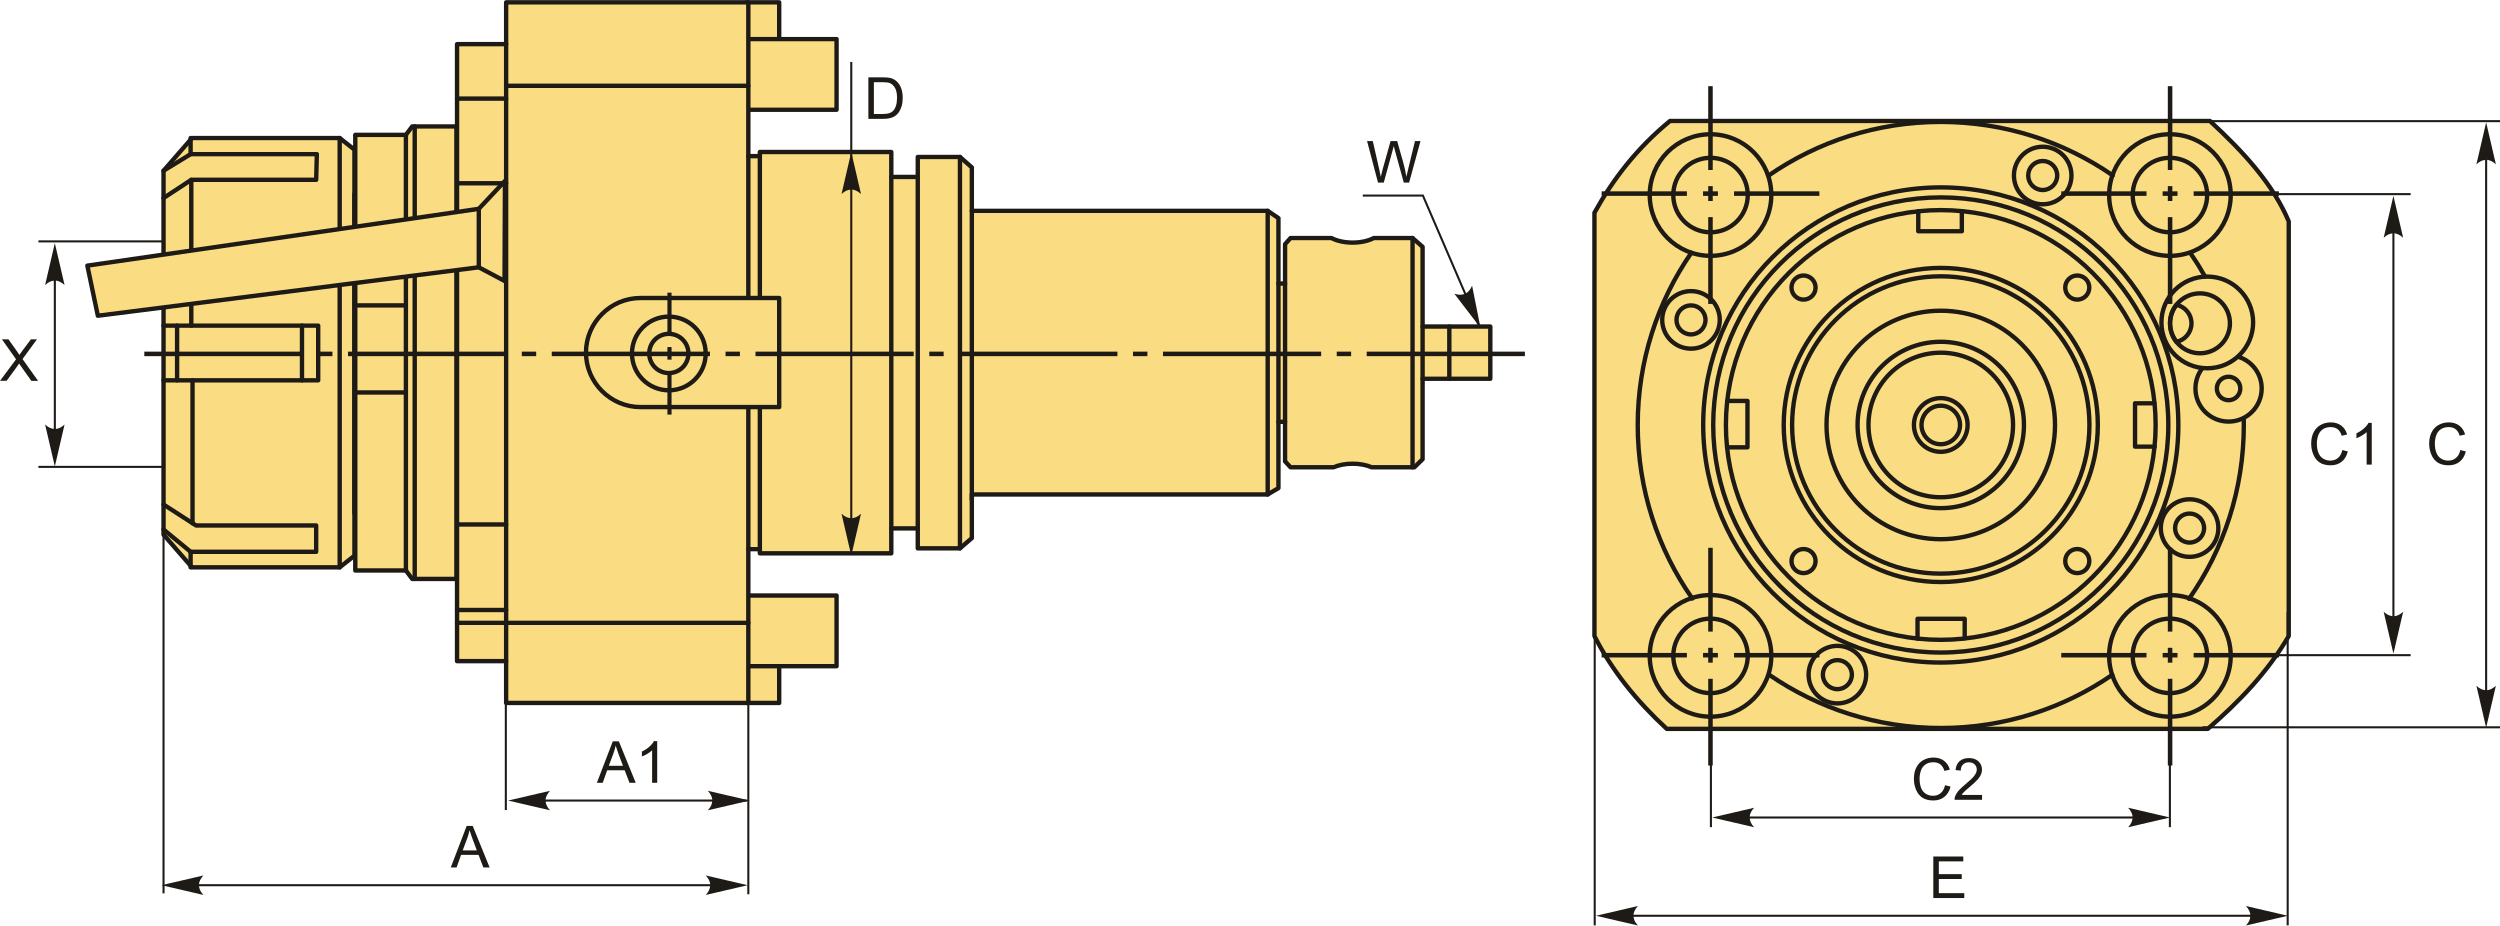 <?xml version="1.0" encoding="UTF-8"?>
<!DOCTYPE svg PUBLIC "-//W3C//DTD SVG 1.1//EN" "http://www.w3.org/Graphics/SVG/1.1/DTD/svg11.dtd">
<!-- Creator: CorelDRAW 2018 (64-Bit) -->
<svg xmlns="http://www.w3.org/2000/svg" xml:space="preserve" width="2852px" height="1056px" version="1.1" style="shape-rendering:geometricPrecision; text-rendering:geometricPrecision; image-rendering:optimizeQuality; fill-rule:evenodd; clip-rule:evenodd"
viewBox="0 0 2779.47 1028.8"
 xmlns:xlink="http://www.w3.org/1999/xlink">
 <defs>
  <style type="text/css">
   <![CDATA[
    .str1 {stroke:#1E1A16;stroke-width:2.3;stroke-miterlimit:22.926}
    .str0 {stroke:#1E1A16;stroke-width:4.87;stroke-linecap:round;stroke-linejoin:round;stroke-miterlimit:22.926}
    .fil1 {fill:none}
    .fil2 {fill:#1E1A16}
    .fil0 {fill:#FADC82}
    .fil4 {fill:#1E1A16;fill-rule:nonzero}
    .fil3 {fill:#1E1A16;fill-rule:nonzero}
   ]]>
  </style>
 </defs>
 <g id="Layer_x0020_1">
  <g id="_2394290072192">
   <g>
    <polygon class="fil0 str0" points="866.29,781.36 830.2,781.36 830.2,663.24 866.29,663.24 "/>
    <polygon class="fil0 str0" points="930.09,740.5 830.2,740.5 830.2,661.94 930.09,661.94 "/>
   </g>
   <polygon class="fil0 str0" points="866.29,2.44 830.2,2.44 830.2,120.56 866.29,120.56 "/>
   <polygon class="fil0 str0" points="930.09,43.3 830.2,43.3 830.2,121.86 930.09,121.86 "/>
   <g>
    <path class="fil0 str0" d="M508.14 48.92l54.58 0 0 -46.48 269.26 0 0 170.97 12.82 0 0 -4.6 146.13 0 0 27.71 29.43 0 0 -22.19 46.91 0 13.2 11.63 0 48.26 328.93 0 11.96 8.13 0 72.7 7.36 0 0 -43.74 6.09 -6.85 45.47 0c5.95,3.14 14.3,5.09 23.55,5.09 9.25,0 17.6,-1.95 23.56,-5.09l43.06 0 11.17 9.77 0 88.64 75.28 0 0 58.06 -75.28 0 0 89.47 -9.14 8.94 -47.45 0c-5.71,-2.48 -13.11,-3.97 -21.2,-3.97 -8.09,0 -15.49,1.49 -21.2,3.97l-47.82 0 -6.09 -6.6 0 -43.99 -7.36 0 0 73.71 -11.96 7.11 -328.93 0 0 48.52 -13.2 11.38 -46.91 0 0 -22.19 -29.43 0 0 27.71 -146.13 0 0 -4.6 -12.82 0 0 170.97 -269.26 0 0 -46.48 -54.58 0 0 -685.96z"/>
    <line class="fil1 str0" x1="562.72" y1="48.92" x2="562.72" y2= "734.88" />
    <line class="fil1 str0" x1="831.98" y1="610.39" x2="831.98" y2= "173.41" />
    <line class="fil1 str0" x1="844.8" y1="173.41" x2="844.8" y2= "610.39" />
    <line class="fil1 str0" x1="990.93" y1="196.52" x2="990.93" y2= "587.28" />
    <line class="fil1 str0" x1="1020.36" y1="587.28" x2="1020.36" y2= "196.52" />
    <line class="fil1 str0" x1="1067.27" y1="609.47" x2="1067.27" y2= "174.33" />
    <line class="fil1 str0" x1="1080.47" y1="234.22" x2="1080.47" y2= "555.37" />
    <line class="fil1 str0" x1="562.72" y1="203.58" x2="508.14" y2= "203.58" />
    <line class="fil1 str0" x1="562.72" y1="109.46" x2="508.14" y2= "109.46" />
    <line class="fil1 str0" x1="562.72" y1="582.94" x2="508.14" y2= "582.94" />
    <line class="fil1 str0" x1="508.14" y1="692.28" x2="831.98" y2= "692.28" />
    <line class="fil1 str0" x1="562.72" y1="678.02" x2="508.14" y2= "678.02" />
    <line class="fil1 str0" x1="831.98" y1="95.2" x2="562.72" y2= "95.2" />
    <line class="fil1 str0" x1="1409.4" y1="549.57" x2="1409.4" y2= "234.22" />
    <line class="fil1 str0" x1="1421.36" y1="315.05" x2="1421.36" y2= "468.75" />
    <line class="fil1 str0" x1="1428.72" y1="315.05" x2="1428.72" y2= "468.75" />
    <line class="fil1 str0" x1="1570.45" y1="264.46" x2="1570.45" y2= "519.34" />
    <line class="fil1 str0" x1="1581.62" y1="362.87" x2="1581.62" y2= "420.93" />
    <line class="fil1 str0" x1="1611.34" y1="420.93" x2="1611.34" y2= "362.87" />
   </g>
   <g>
    <g>
     <polygon class="fil0 str0" points="507.42,643.47 458.31,643.47 451.28,634.09 394.99,634.09 394.99,149.77 451.28,149.77 458.31,140.39 507.42,140.39 "/>
     <line class="fil1 str0" x1="451.28" y1="634.09" x2="451.28" y2= "149.77" />
     <line class="fil1 str0" x1="397.42" y1="339.35" x2="451.28" y2= "339.35" />
     <line class="fil1 str0" x1="397.42" y1="436.17" x2="451.28" y2= "436.17" />
    </g>
    <g>
     <polygon class="fil0 str0" points="394.07,617.68 377.65,630.58 213.47,630.58 181.81,594.22 181.81,189.64 213.47,153.29 377.65,153.29 394.07,166.19 "/>
     <polyline class="fil1 str0" points="181.81,189.64 211.91,171.22 352.26,171.22 351.51,199.75 212.66,199.75 181.81,220.01 "/>
     <line class="fil1 str0" x1="211.91" y1="171.22" x2="211.91" y2= "153.29" />
     <polyline class="fil1 str0" points="181.81,361.86 353.76,361.86 353.76,422.66 181.81,422.66 "/>
     <line class="fil1 str0" x1="196.9" y1="361.86" x2="196.9" y2= "422.66" />
     <line class="fil1 str0" x1="335.75" y1="361.86" x2="335.75" y2= "422.66" />
     <line class="fil1 str0" x1="212.66" y1="361.86" x2="212.66" y2= "199.75" />
     <polyline class="fil1 str0" points="181.81,560.76 217.91,584.03 351.51,584.03 351.51,613.3 211.91,613.3 181.81,588.53 "/>
     <line class="fil1 str0" x1="211.91" y1="613.3" x2="211.91" y2= "630.58" />
     <line class="fil1 str0" x1="214.05" y1="581.53" x2="214.05" y2= "422.66" />
     <line class="fil1 str0" x1="377.65" y1="630.58" x2="377.65" y2= "153.29" />
     <line class="fil1 str0" x1="394.07" y1="215.44" x2="394.07" y2= "570.52" />
     <line class="fil1 str0" x1="461.08" y1="643.47" x2="461.08" y2= "140.32" />
    </g>
   </g>
   <path class="fil0 str0" d="M866.29 331.15l-154.18 0c-33.34,0 -60.63,27.29 -60.63,60.63l0 0c0,33.35 27.29,60.63 60.63,60.63l154.18 0 0 -121.26z"/>
   <path id="ось.cdr" class="fil2" d="M369.61 390.77l-15.97 0 0 5.03 15.97 0 0 -5.03zm-209.17 0l175.86 0 0 5.03 -175.86 0 0 -5.03zm435.68 0l-15.98 0 0 5.03 15.98 0 0 -5.03zm-209.18 0l175.87 0 0 5.03 -175.87 0 0 -5.03zm435.68 0l-15.97 0 0 5.03 15.97 0 0 -5.03zm-209.17 0l175.87 0 0 5.03 -175.87 0 0 -5.03zm435.68 0l-15.97 0 0 5.03 15.97 0 0 -5.03zm-209.17 0l175.86 0 0 5.03 -175.86 0 0 -5.03zm435.68 0l-15.98 0 0 5.03 15.98 0 0 -5.03zm-209.18 0l175.87 0 0 5.03 -175.87 0 0 -5.03zm435.69 0l-15.98 0 0 5.03 15.98 0 0 -5.03zm-209.18 0l175.87 0 0 5.03 -175.87 0 0 -5.03zm226.52 0l175.86 0 0 5.03 -175.86 0 0 -5.03z"/>
   <line class="fil1 str1" x1="946.43" y1="586.42" x2="946.43" y2= "68.67" />
   <path id="стрелка.cdr" class="fil3" d="M946.43 168.95l10.83 46.59c-3.35,-3.04 -7.06,-5.08 -10.82,-4.93 -4,0.17 -7.02,1.45 -10.85,4.93l10.84 -46.59z"/>
   <path id="стрелка.cdr_0" class="fil3" d="M946.43 617.6l10.83 -46.59c-3.35,3.05 -7.06,5.08 -10.82,4.93 -4,-0.17 -7.02,-1.44 -10.85,-4.93l10.84 46.59z"/>
   <path class="fil4" d="M965.45 131.97l0 -46.17 15.91 0c3.59,0 6.33,0.22 8.22,0.66 2.64,0.61 4.9,1.72 6.77,3.31 2.44,2.06 4.26,4.68 5.46,7.89 1.22,3.2 1.82,6.87 1.82,10.98 0,3.51 -0.41,6.61 -1.23,9.32 -0.81,2.71 -1.87,4.95 -3.15,6.73 -1.29,1.77 -2.68,3.17 -4.21,4.18 -1.51,1.02 -3.35,1.79 -5.5,2.32 -2.16,0.53 -4.63,0.78 -7.43,0.78l-16.66 0zm6.13 -5.41l9.84 0c3.05,0 5.43,-0.28 7.16,-0.85 1.73,-0.57 3.11,-1.37 4.14,-2.4 1.44,-1.45 2.57,-3.4 3.37,-5.86 0.81,-2.45 1.22,-5.41 1.22,-8.9 0,-4.84 -0.8,-8.56 -2.38,-11.16 -1.58,-2.6 -3.5,-4.34 -5.77,-5.23 -1.63,-0.63 -4.27,-0.94 -7.9,-0.94l-9.68 0 0 35.34z"/>
   <path class="fil4" d="M663.58 870.17l17.72 -46.17 6.71 0 18.8 46.17 -6.95 0 -5.34 -13.99 -19.45 0 -5 13.99 -6.49 0zm13.29 -18.96l15.73 0 -4.81 -12.8c-1.45,-3.89 -2.55,-7.1 -3.31,-9.64 -0.64,3.01 -1.48,5.96 -2.55,8.89l-5.06 13.55z"/>
   <path id="1" class="fil4" d="M730.68 870.17l-5.67 0 0 -36.13c-1.37,1.31 -3.16,2.61 -5.37,3.91 -2.22,1.3 -4.22,2.28 -5.98,2.92l0 -5.48c3.17,-1.48 5.94,-3.29 8.32,-5.42 2.37,-2.11 4.06,-4.17 5.05,-6.17l3.65 0 0 46.37z"/>
   <line class="fil1 str1" x1="831.98" y1="781.36" x2="831.98" y2= "994.08" />
   <line class="fil1 str1" x1="562.38" y1="781.36" x2="562.38" y2= "900.47" />
   <line class="fil1 str1" x1="830.24" y1="889.88" x2="594.31" y2= "889.88" />
   <path id="стрелка.cdr_1" class="fil3" d="M564.91 889.88l46.59 -10.84c-3.05,3.35 -5.09,7.07 -4.94,10.82 0.17,4.01 1.45,7.02 4.94,10.85l-46.59 -10.83z"/>
   <path class="fil4" d="M501.14 964.28l17.71 -46.17 6.72 0 18.8 46.17 -6.96 0 -5.34 -13.99 -19.44 0 -5.01 13.99 -6.48 0zm13.28 -18.96l15.74 0 -4.82 -12.8c-1.45,-3.89 -2.54,-7.11 -3.31,-9.64 -0.63,3.01 -1.48,5.96 -2.54,8.89l-5.07 13.55z"/>
   <line class="fil1 str1" x1="819.07" y1="983.99" x2="211.44" y2= "983.99" />
   <path id="стрелка.cdr_2" class="fil3" d="M831.25 983.99l-46.59 -10.84c3.05,3.35 5.09,7.07 4.93,10.82 -0.17,4.01 -1.44,7.02 -4.93,10.85l46.59 -10.83z"/>
   <path id="стрелка.cdr_3" class="fil3" d="M179.55 983.99l46.59 -10.84c-3.05,3.35 -5.09,7.07 -4.94,10.82 0.17,4.01 1.45,7.02 4.94,10.85l-46.59 -10.83z"/>
   <line class="fil1 str1" x1="181.81" y1="534.4" x2="181.81" y2= "993.06" />
   <g>
    <path class="fil0 str0" d="M1772.68 236.36c20.62,-37.3 47.28,-71.91 84.03,-102.04 200.08,0 400.16,0 600.25,0 37.18,34.31 70.18,70.15 87.63,111.64 0,153.67 0,307.33 0,460.99 -23.8,40.63 -55.48,73.37 -90.04,103.24 -200.48,0 -400.96,0 -601.44,0 -33.64,-31 -61.13,-65.07 -80.43,-103.24 0,-156.86 0,-313.73 0,-470.59z"/>
    <circle class="fil1 str0" cx="1901.73" cy="216.68" r="67.58"/>
    <circle class="fil1 str0" cx="1901.73" cy="216.68" r="41.4"/>
    <circle class="fil1 str0" cx="2412.49" cy="216.68" r="67.58"/>
    <circle class="fil1 str0" cx="2412.49" cy="216.68" r="41.4"/>
    <circle class="fil1 str0" cx="1901.73" cy="729.02" r="67.58"/>
    <circle class="fil1 str0" cx="1901.73" cy="729.02" r="41.4"/>
    <circle class="fil1 str0" cx="2412.49" cy="729.02" r="67.58"/>
    <circle class="fil1 str0" cx="2412.49" cy="729.02" r="41.4"/>
    <circle class="fil1 str0" cx="2157.72" cy="472.3" r="21.41"/>
    <circle class="fil1 str0" cx="2157.72" cy="472.3" r="29.84"/>
    <circle class="fil1 str0" cx="2157.72" cy="472.3" r="80.36"/>
    <circle class="fil1 str0" cx="2157.72" cy="472.3" r="92.49"/>
    <circle class="fil1 str0" cx="2157.72" cy="472.3" r="127.02"/>
    <circle class="fil1 str0" cx="2157.72" cy="472.3" r="165.28"/>
    <circle class="fil1 str0" cx="2157.72" cy="472.3" r="174.61"/>
    <circle class="fil1 str0" cx="2157.72" cy="472.3" r="238.88"/>
    <circle class="fil1 str0" cx="2157.72" cy="472.3" r="253"/>
    <path class="fil1 str0" d="M1966.39 194.93c54.34,-37.55 120.27,-59.56 191.33,-59.56 71.04,0 136.94,21.99 191.27,59.52m86.8 87.1c5.6,8.16 10.85,16.59 15.72,25.25m43.06 157.59c0.05,2.48 0.08,4.97 0.08,7.47 0,71.89 -22.52,138.52 -60.88,193.23m-85.43 84.63c-54.21,37.26 -119.87,59.07 -190.62,59.07 -70.8,0 -136.5,-21.84 -190.72,-59.15m-85.52 -84.84c-38.24,-54.65 -60.68,-121.17 -60.68,-192.94 0,-71.12 22.04,-137.1 59.65,-191.47"/>
    <circle class="fil1 str0" cx="2157.72" cy="472.3" r="264.13"/>
    <circle class="fil1 str0" cx="2042.76" cy="749.88" r="16.13"/>
    <circle class="fil1 str0" cx="2042.76" cy="749.88" r="31.99"/>
    <circle class="fil1 str0" cx="1880.02" cy="355.48" r="16.13"/>
    <circle class="fil1 str0" cx="1880.02" cy="355.48" r="31.99"/>
    <circle class="fil1 str0" cx="2271.05" cy="194.96" r="16.13"/>
    <circle class="fil1 str0" cx="2271.05" cy="194.96" r="31.99"/>
    <circle class="fil1 str0" cx="2434.36" cy="586.92" r="16.13"/>
    <circle class="fil1 str0" cx="2434.36" cy="586.92" r="31.99"/>
    <circle class="fil1 str0" cx="2005.14" cy="319.53" r="13.39"/>
    <circle class="fil1 str0" cx="2309.48" cy="319.53" r="13.39"/>
    <circle class="fil1 str0" cx="2005.14" cy="623.62" r="13.39"/>
    <circle class="fil1 str0" cx="2309.48" cy="623.62" r="13.39"/>
    <polyline class="fil1 str0" points="2132.71,234.71 2132.71,256.91 2181.14,256.91 2181.14,234.79 "/>
    <polyline class="fil1 str0" points="1920.32,445.56 1942.81,445.56 1942.81,497.14 1920.39,497.14 "/>
    <polyline class="fil1 str0" points="2131.89,709.8 2131.89,687.8 2184.32,687.8 2184.32,709.41 "/>
    <polyline class="fil1 str0" points="2395.4,496.39 2373.71,496.39 2373.71,448.21 2395.15,448.21 "/>
    <circle class="fil1 str0" cx="2454.03" cy="358.29" r="50.97"/>
    <circle class="fil1 str0" cx="2445.91" cy="359.29" r="33.3"/>
    <path class="fil1 str0" d="M2419.74 379.88c-4.47,-5.66 -7.13,-12.81 -7.13,-20.59 0,-7.77 2.66,-14.92 7.13,-20.58 9.54,1.99 16.72,10.45 16.72,20.58 0,10.14 -7.18,18.6 -16.72,20.59z"/>
    <path class="fil1 str0" d="M2489.44 396.82c14.57,4.9 25.07,18.68 25.07,34.91 0,20.34 -16.49,36.82 -36.82,36.82 -20.34,0 -36.83,-16.48 -36.83,-36.82 0,-8.29 2.74,-15.93 7.35,-22.08"/>
    <circle class="fil1 str0" cx="2477.69" cy="431.73" r="13.04"/>
   </g>
   <g>
    <path id="ось.cdr_4" class="fil2" d="M1927.9 212.53l94.81 0c0.04,1.38 0.08,2.76 0.08,4.14 0,0.3 -0.01,0.6 -0.02,0.9l-94.87 0 0 -5.04zm-147.22 5.04c-0.01,-0.3 -0.02,-0.6 -0.02,-0.9 0,-1.38 0.04,-2.76 0.08,-4.14l94.73 0 0 5.04 -94.79 0zm129.27 -5.04l-16.54 0 0 5.04 16.54 0 0 -5.04z"/>
    <path id="ось.cdr_5" class="fil2" d="M1899.17 188.83l0 -93.18c0.85,-0.02 1.7,-0.04 2.56,-0.04 0.82,0 1.65,0.02 2.47,0.04l0 93.18 -5.03 0zm5.03 148.87c-0.82,0.02 -1.65,0.04 -2.47,0.04 -0.86,0 -1.71,-0.02 -2.56,-0.04l0 -96.44 5.03 0 0 96.44zm-5.03 -130.92l0 16.54 5.03 0 0 -16.54 -5.03 0z"/>
   </g>
   <g>
    <path id="ось.cdr_6" class="fil2" d="M2438.88 212.53l94.81 0c0.05,1.38 0.08,2.76 0.08,4.14 0,0.3 -0.01,0.6 -0.01,0.9l-94.88 0 0 -5.04zm-147.22 5.04c0,-0.3 -0.01,-0.6 -0.01,-0.9 0,-1.38 0.03,-2.76 0.07,-4.14l94.73 0 0 5.04 -94.79 0zm129.27 -5.04l-16.54 0 0 5.04 16.54 0 0 -5.04z"/>
    <path id="ось.cdr_7" class="fil2" d="M2410.15 188.83l0 -93.18c0.85,-0.02 1.7,-0.04 2.56,-0.04 0.83,0 1.65,0.02 2.48,0.04l0 93.18 -5.04 0zm5.04 148.87c-0.83,0.02 -1.65,0.04 -2.48,0.04 -0.86,0 -1.71,-0.02 -2.56,-0.04l0 -96.44 5.04 0 0 96.44zm-5.04 -130.92l0 16.54 5.04 0 0 -16.54 -5.04 0z"/>
   </g>
   <g>
    <path id="ось.cdr_8" class="fil2" d="M1927.9 725.76l94.81 0c0.04,1.38 0.08,2.76 0.08,4.14 0,0.3 -0.01,0.6 -0.02,0.89l-94.87 0 0 -5.03zm-147.22 5.03c-0.01,-0.29 -0.02,-0.59 -0.02,-0.89 0,-1.38 0.04,-2.76 0.08,-4.14l94.73 0 0 5.03 -94.79 0zm129.27 -5.03l-16.54 0 0 5.03 16.54 0 0 -5.03z"/>
    <path id="ось.cdr_9" class="fil2" d="M1899.17 702.06l0 -93.18c0.85,-0.02 1.7,-0.04 2.56,-0.04 0.82,0 1.65,0.02 2.47,0.03l0 93.19 -5.03 0zm5.03 148.87c-0.82,0.02 -1.65,0.03 -2.47,0.03 -0.86,0 -1.71,-0.01 -2.56,-0.03l0 -96.44 5.03 0 0 96.44zm-5.03 -130.92l0 16.54 5.03 0 0 -16.54 -5.03 0z"/>
   </g>
   <g>
    <path id="ось.cdr_10" class="fil2" d="M2438.88 725.76l94.81 0c0.05,1.38 0.08,2.76 0.08,4.14 0,0.3 -0.01,0.6 -0.01,0.89l-94.88 0 0 -5.03zm-147.22 5.03c0,-0.29 -0.01,-0.59 -0.01,-0.89 0,-1.38 0.03,-2.76 0.07,-4.14l94.73 0 0 5.03 -94.79 0zm129.27 -5.03l-16.54 0 0 5.03 16.54 0 0 -5.03z"/>
    <path id="ось.cdr_11" class="fil2" d="M2410.15 702.06l0 -93.18c0.85,-0.02 1.7,-0.04 2.56,-0.04 0.83,0 1.65,0.02 2.48,0.03l0 93.19 -5.04 0zm5.04 148.87c-0.83,0.02 -1.65,0.03 -2.48,0.03 -0.86,0 -1.71,-0.01 -2.56,-0.03l0 -96.44 5.04 0 0 96.44zm-5.04 -130.92l0 16.54 5.04 0 0 -16.54 -5.04 0z"/>
   </g>
   <path id="стрелка.cdr_12" class="fil3" d="M833.54 889.88l-46.58 -10.84c3.04,3.35 5.08,7.07 4.93,10.82 -0.17,4.01 -1.45,7.02 -4.93,10.85l46.58 -10.83z"/>
   <path class="fil4" d="M2162.47 872.81l6.13 1.55c-1.28,5.02 -3.58,8.83 -6.9,11.47 -3.32,2.63 -7.38,3.95 -12.19,3.95 -4.96,0 -9,-1.01 -12.12,-3.04 -3.12,-2.02 -5.48,-4.96 -7.11,-8.79 -1.62,-3.85 -2.44,-7.97 -2.44,-12.37 0,-4.81 0.92,-9 2.76,-12.58 1.83,-3.58 4.44,-6.3 7.83,-8.16 3.39,-1.86 7.12,-2.78 11.18,-2.78 4.62,0 8.5,1.17 11.64,3.53 3.15,2.35 5.34,5.65 6.58,9.91l-6 1.41c-1.07,-3.35 -2.62,-5.8 -4.66,-7.33 -2.03,-1.53 -4.59,-2.3 -7.67,-2.3 -3.54,0 -6.5,0.85 -8.88,2.55 -2.37,1.7 -4.05,3.99 -5.01,6.85 -0.96,2.87 -1.45,5.82 -1.45,8.87 0,3.92 0.57,7.35 1.71,10.27 1.14,2.93 2.92,5.12 5.32,6.57 2.41,1.45 5.01,2.17 7.82,2.17 3.41,0 6.29,-0.99 8.66,-2.96 2.36,-1.98 3.96,-4.9 4.8,-8.79z"/>
   <path id="1" class="fil4" d="M2203.63 883.59l0 5.42 -30.57 0c-0.04,-1.37 0.18,-2.68 0.67,-3.95 0.78,-2.07 2.04,-4.12 3.77,-6.13 1.73,-2.01 4.2,-4.34 7.41,-6.97 5,-4.12 8.4,-7.37 10.17,-9.78 1.79,-2.41 2.68,-4.69 2.68,-6.83 0,-2.25 -0.81,-4.14 -2.42,-5.69 -1.61,-1.54 -3.72,-2.31 -6.31,-2.31 -2.74,0 -4.93,0.82 -6.58,2.45 -1.64,1.62 -2.47,3.88 -2.49,6.77l-5.8 -0.58c0.39,-4.34 1.9,-7.65 4.5,-9.93 2.61,-2.28 6.1,-3.42 10.5,-3.42 4.43,0 7.94,1.23 10.52,3.69 2.59,2.46 3.88,5.51 3.88,9.14 0,1.85 -0.37,3.67 -1.14,5.45 -0.75,1.8 -2.01,3.68 -3.76,5.66 -1.76,1.96 -4.67,4.68 -8.74,8.12 -3.4,2.86 -5.6,4.8 -6.56,5.82 -0.97,1.02 -1.77,2.04 -2.4,3.07l22.67 0z"/>
   <line class="fil1 str1" x1="2406.52" y1="908.72" x2="1924.96" y2= "908.72" />
   <path id="стрелка.cdr_13" class="fil3" d="M2412.61 908.72l-46.59 -10.84c3.04,3.35 5.08,7.06 4.93,10.82 -0.17,4.01 -1.45,7.02 -4.93,10.85l46.59 -10.83z"/>
   <path id="стрелка.cdr_14" class="fil3" d="M1903.62 908.72l46.59 -10.84c-3.05,3.35 -5.09,7.06 -4.94,10.82 0.17,4.01 1.45,7.02 4.94,10.85l-46.59 -10.83z"/>
   <line class="fil1 str1" x1="1902.17" y1="840.89" x2="1902.17" y2= "919.46" />
   <line class="fil1 str1" x1="2412.45" y1="840.89" x2="2412.45" y2= "919.46" />
   <polygon class="fil4" points="2149.42,998.26 2149.42,952.08 2182.77,952.08 2182.77,957.5 2155.55,957.5 2155.55,971.69 2181.02,971.69 2181.02,977.1 2155.55,977.1 2155.55,992.84 2183.86,992.84 2183.86,998.26 "/>
   <line class="fil1 str1" x1="2528.31" y1="1017.96" x2="1803.16" y2= "1017.96" />
   <path id="стрелка.cdr_15" class="fil3" d="M2543.58 1017.96l-46.59 -10.83c3.05,3.35 5.09,7.06 4.94,10.82 -0.17,4 -1.45,7.02 -4.94,10.85l46.59 -10.84z"/>
   <path id="стрелка.cdr_16" class="fil3" d="M1774.43 1017.96l46.58 -10.83c-3.04,3.35 -5.08,7.06 -4.93,10.82 0.17,4 1.45,7.02 4.93,10.85l-46.58 -10.84z"/>
   <line class="fil1 str1" x1="1772.98" y1="641" x2="1772.98" y2= "1028.71" />
   <line class="fil1 str1" x1="2543.42" y1="680.26" x2="2543.42" y2= "1028.71" />
   <path class="fil4" d="M2604.18 500.17l6.12 1.55c-1.28,5.02 -3.58,8.84 -6.9,11.47 -3.32,2.63 -7.38,3.95 -12.18,3.95 -4.97,0 -9.01,-1.01 -12.13,-3.04 -3.11,-2.02 -5.48,-4.95 -7.1,-8.79 -1.63,-3.85 -2.44,-7.96 -2.44,-12.37 0,-4.8 0.91,-9 2.75,-12.57 1.84,-3.58 4.45,-6.3 7.83,-8.16 3.39,-1.86 7.12,-2.79 11.18,-2.79 4.62,0 8.5,1.18 11.64,3.53 3.15,2.35 5.34,5.65 6.58,9.91l-6 1.42c-1.06,-3.36 -2.62,-5.81 -4.65,-7.33 -2.03,-1.54 -4.59,-2.3 -7.68,-2.3 -3.53,0 -6.5,0.85 -8.87,2.54 -2.38,1.7 -4.05,3.99 -5.01,6.85 -0.97,2.87 -1.45,5.83 -1.45,8.87 0,3.92 0.57,7.35 1.71,10.27 1.14,2.94 2.91,5.12 5.32,6.57 2.4,1.45 5.01,2.17 7.81,2.17 3.42,0 6.3,-0.99 8.66,-2.95 2.37,-1.98 3.97,-4.91 4.81,-8.8z"/>
   <path id="1" class="fil4" d="M2636.88 516.37l-5.67 0 0 -36.13c-1.37,1.31 -3.16,2.61 -5.38,3.91 -2.21,1.3 -4.21,2.28 -5.97,2.92l0 -5.48c3.17,-1.48 5.94,-3.29 8.32,-5.42 2.37,-2.11 4.06,-4.17 5.05,-6.17l3.65 0 0 46.37z"/>
   <line class="fil1 str1" x1="2660.97" y1="720.48" x2="2660.97" y2= "238.92" />
   <path id="стрелка.cdr_17" class="fil3" d="M2660.97 726.57l10.83 -46.59c-3.35,3.05 -7.06,5.09 -10.82,4.94 -4,-0.17 -7.02,-1.45 -10.85,-4.94l10.84 46.59z"/>
   <path id="стрелка.cdr_18" class="fil3" d="M2660.97 217.59l10.83 46.59c-3.35,-3.05 -7.06,-5.09 -10.82,-4.94 -4,0.17 -7.02,1.45 -10.85,4.94l10.84 -46.59z"/>
   <line class="fil1 str1" x1="2533.77" y1="215.66" x2="2680.12" y2= "215.66" />
   <line class="fil1 str1" x1="2533.77" y1="728.24" x2="2680.12" y2= "728.24" />
   <path class="fil4" d="M2735.35 500.17l6.13 1.55c-1.28,5.02 -3.58,8.84 -6.9,11.47 -3.32,2.63 -7.38,3.95 -12.19,3.95 -4.96,0 -9,-1.01 -12.12,-3.04 -3.12,-2.02 -5.48,-4.95 -7.1,-8.79 -1.63,-3.85 -2.44,-7.96 -2.44,-12.37 0,-4.8 0.91,-9 2.75,-12.57 1.83,-3.58 4.45,-6.3 7.83,-8.16 3.39,-1.86 7.12,-2.79 11.18,-2.79 4.62,0 8.5,1.18 11.64,3.53 3.15,2.35 5.34,5.65 6.58,9.91l-6 1.42c-1.06,-3.36 -2.62,-5.81 -4.65,-7.33 -2.03,-1.54 -4.59,-2.3 -7.68,-2.3 -3.53,0 -6.5,0.85 -8.88,2.54 -2.37,1.7 -4.05,3.99 -5,6.85 -0.97,2.87 -1.45,5.83 -1.45,8.87 0,3.92 0.57,7.35 1.7,10.27 1.14,2.94 2.92,5.12 5.32,6.57 2.41,1.45 5.01,2.17 7.82,2.17 3.42,0 6.3,-0.99 8.66,-2.95 2.37,-1.98 3.97,-4.91 4.8,-8.8z"/>
   <line class="fil1 str1" x1="2764.06" y1="790.18" x2="2764.06" y2= "169.23" />
   <path id="стрелка.cdr_19" class="fil3" d="M2764.06 808.84l10.83 -46.59c-3.35,3.05 -7.06,5.09 -10.82,4.94 -4,-0.17 -7.02,-1.45 -10.84,-4.94l10.83 46.59z"/>
   <path id="стрелка.cdr_20" class="fil3" d="M2764.06 135.91l10.83 46.59c-3.35,-3.05 -7.06,-5.09 -10.82,-4.94 -4,0.17 -7.02,1.45 -10.84,4.94l10.83 -46.59z"/>
   <line class="fil1 str1" x1="2448.78" y1="134.52" x2="2779.47" y2= "134.52" />
   <line class="fil1 str1" x1="2448.78" y1="808.44" x2="2779.47" y2= "808.44" />
   <circle class="fil1 str0" cx="743.59" cy="392.8" r="40.97"/>
   <circle class="fil1 str0" cx="743.59" cy="392.8" r="21.8"/>
   <path id="ось.cdr_21" class="fil2" d="M742.03 325.19l4.6 0 0 45.28 -4.6 0 0 -45.28zm4.6 135.57l-4.6 0 0 -45.86 4.6 0 0 45.86zm-4.6 -75.09l0 14.02 4.6 0 0 -14.02 -4.6 0z"/>
   <path class="fil4" d="M0 423.24l17.84 -23.95 -15.71 -22.22 7.27 0 8.42 11.81c1.75,2.45 2.97,4.32 3.66,5.62 1.05,-1.61 2.27,-3.33 3.68,-5.14l9.22 -12.29 6.7 0 -16.04 21.95 17.26 24.22 -7.5 0 -11.65 -16.46c-0.67,-0.94 -1.3,-1.87 -1.89,-2.8 -1.03,1.55 -1.76,2.64 -2.22,3.25l-11.7 16.01 -7.34 0z"/>
   <line class="fil1 str1" x1="42.73" y1="268.2" x2="181.02" y2= "268.2" />
   <line class="fil1 str1" x1="42.73" y1="518.9" x2="181.02" y2= "518.9" />
   <g>
    <polygon class="fil0 str0" points="532.32,297.01 108.79,350.86 97.12,295.16 532.32,232 561.41,201.02 560.95,312.19 "/>
    <line class="fil1 str0" x1="532.32" y1="297.01" x2="532.32" y2= "232" />
   </g>
   <line class="fil1 str1" x1="60.97" y1="488.33" x2="60.97" y2= "293.43" />
   <path id="стрелка.cdr_22" class="fil3" d="M60.96 270.14l10.83 46.59c-3.35,-3.05 -7.06,-5.09 -10.82,-4.94 -4,0.17 -7.02,1.45 -10.84,4.94l10.83 -46.59z"/>
   <path id="стрелка.cdr_23" class="fil3" d="M60.96 518.4l10.83 -46.59c-3.35,3.05 -7.06,5.08 -10.82,4.93 -4,-0.17 -7.02,-1.44 -10.84,-4.93l10.83 46.59z"/>
   <polyline class="fil1 str1" points="1644.73,362.87 1581.96,217.26 1515.14,217.26 "/>
   <path class="fil4" d="M1532.06 202.85l-12.16 -46.18 6.34 0 6.92 30.28c0.76,3.17 1.42,6.32 1.99,9.44 1.22,-4.93 1.93,-7.76 2.13,-8.52l8.73 -31.2 7.36 0 6.62 23.38c1.62,5.8 2.83,11.25 3.6,16.34 0.61,-2.92 1.4,-6.26 2.35,-10.03l7.22 -29.69 6.13 0 -12.64 46.18 -5.94 0 -9.68 -35.18c-0.82,-2.95 -1.32,-4.75 -1.5,-5.42 -0.52,2.11 -1,3.91 -1.41,5.41l-9.68 35.19 -6.38 0z"/>
   <path id="стрелка.cdr_24" class="fil3" d="M1646.01 364.36l-9.35 -46.91c-1.8,4.15 -4.34,7.54 -7.83,8.95 -3.71,1.5 -6.99,1.58 -11.91,-0.02l29.09 37.98z"/>
  </g>
 </g>
</svg>
